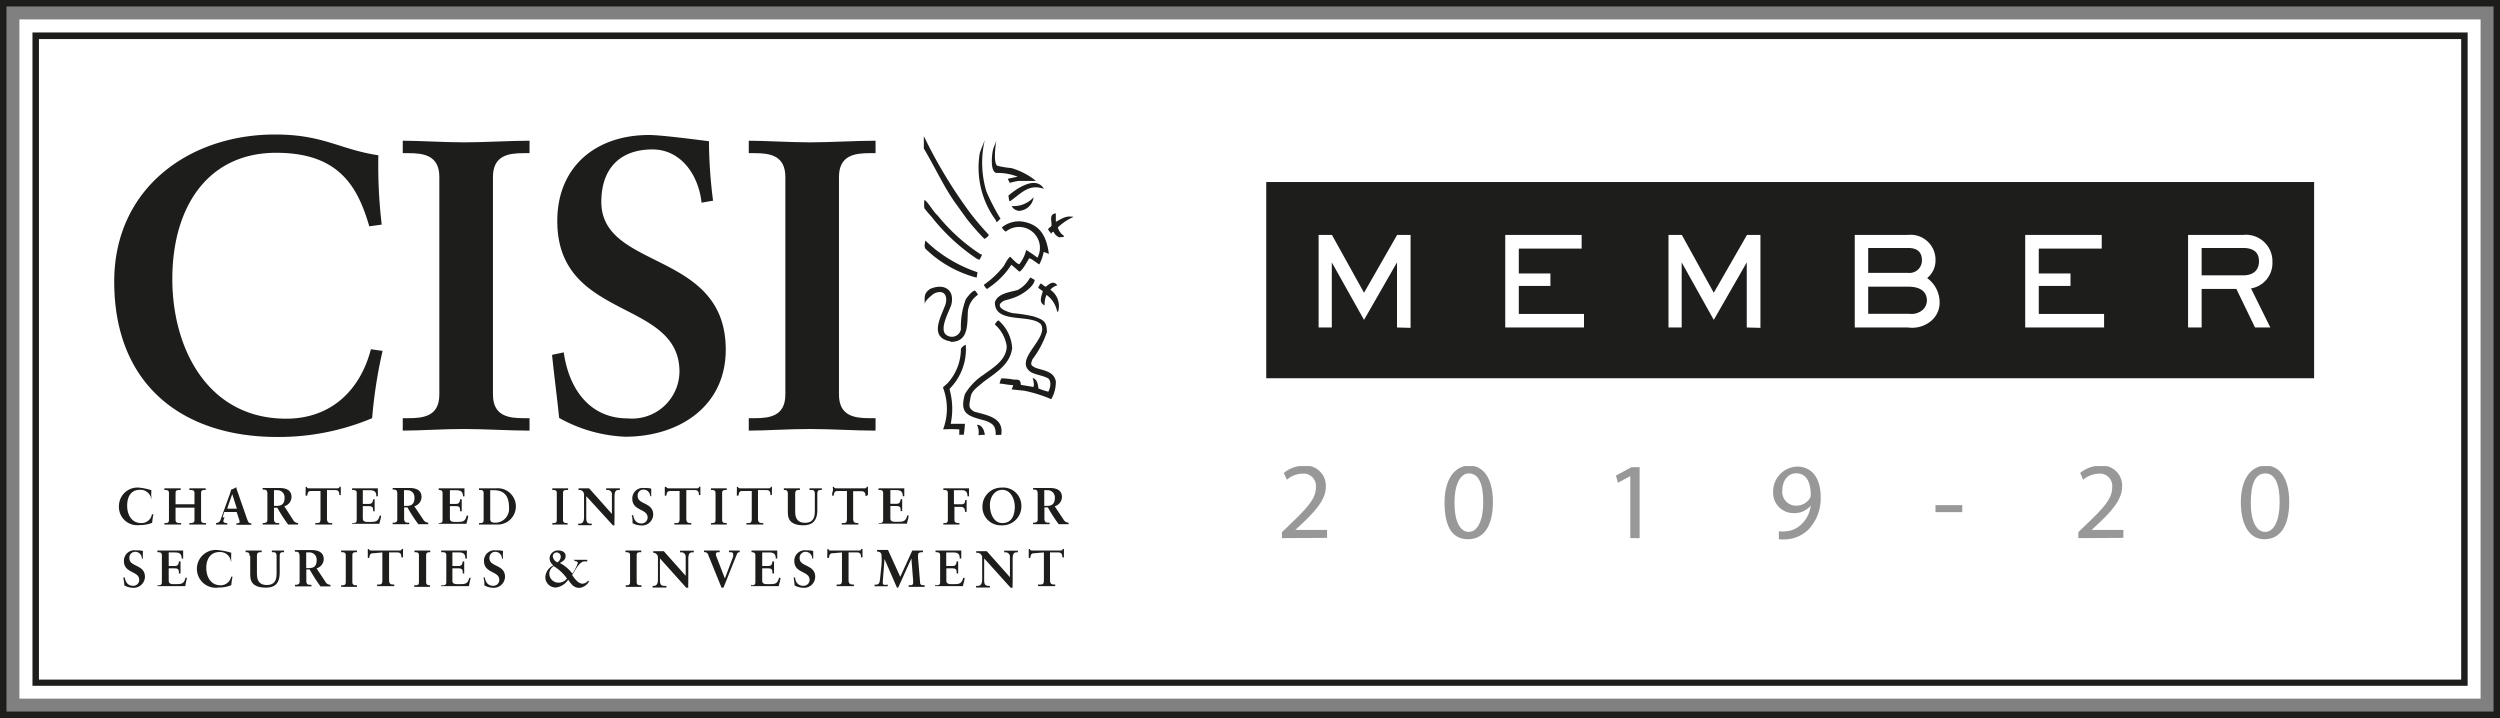 <svg id="Layer_2" data-name="Layer 2" xmlns="http://www.w3.org/2000/svg" xmlns:xlink="http://www.w3.org/1999/xlink" viewBox="0 0 200.93 57.72"><rect x="0" y="0" width="200.93" height="57.72" fill="#808080" stroke="none"/><defs><clipPath id="clip-path" transform="translate(-14.44 -58.12)"><polyline points="198.44 101.47 117.47 101.47 117.47 95.58 198.44 95.58 198.44 101.47" style="fill:none"/></clipPath></defs><title>member-bw</title><polyline points="1.56 1.56 1.56 56.15 199.37 56.15 199.37 1.56 1.56 1.56" style="fill:#fff"/><polygon points="0.26 1.56 0 1.56 0 56.15 0 57.72 1.56 57.72 199.37 57.72 200.93 57.72 200.93 56.15 200.93 1.56 200.93 0 199.37 0 1.56 0 0 0 0 1.56 0.26 1.56 0.52 1.56 0.52 0.52 1.56 0.52 199.37 0.52 200.41 0.52 200.41 1.56 200.41 56.15 200.41 57.19 199.37 57.19 1.56 57.19 0.52 57.19 0.52 56.15 0.52 1.56 0.26 1.56 0.26 1.56" style="fill:#1d1d1b"/><path d="M17.31,61h-.26v52.24H212.77V60.73H17.05V61h.26v.26h195.2V61h-.26v52h.26v-.26H17.31V113h.26V61h-.26v0Z" transform="translate(-14.44 -58.12)" style="fill:#1d1d1b"/><path d="M44.12,76.31c-.94-3.24-2.47-5.91-7.48-5.91-5.47,0-8.35,4.31-8.35,10.15,0,5.57,2.84,11.22,9.15,11.22,3.57,0,5.94-2.24,6.81-5.58l.94.13a37.71,37.71,0,0,0-.84,5.41,19.38,19.38,0,0,1-7.64,1.51c-7.51,0-13.09-4.11-13.09-12.49,0-7.48,6-11.82,12.92-11.82,3.91,0,5.18,1.2,8.31,1.67a40.11,40.11,0,0,0,.27,5.57l-1,.14Z" transform="translate(-14.44 -58.12)" style="fill:#1d1d1b"/><path d="M46.81,91.73h.47c1.2,0,2.47-.16,2.47-1.9V72.34c0-1.74-1.27-1.91-2.47-1.91h-.47v-1c1.31,0,3.31.13,4.95.13s3.67-.13,5.24-.13v1h-.47c-1.2,0-2.47.17-2.47,1.91V89.83c0,1.74,1.27,1.9,2.47,1.9H57v1c-1.61,0-3.61-.13-5.28-.13s-3.6.13-4.91.13v-1Z" transform="translate(-14.44 -58.12)" style="fill:#1d1d1b"/><path d="M70.82,74.37c-.24-2.17-1.64-4.24-3.94-4.24-2.64,0-4.11,1.57-4.11,4.21,0,5.54,10,3.87,10,11.88,0,4.61-3.81,7-8.08,7a11.83,11.83,0,0,1-5.31-1.51c-.17-1.7-.4-3.37-.57-5.07l.94-.2c.4,2.84,2,5.31,5.17,5.31A3.81,3.81,0,0,0,69.05,88c0-5.91-9.82-4.07-9.82-12.12,0-4.34,3.07-6.91,7.38-6.91.94,0,3.77.37,4.81.5a38.92,38.92,0,0,0,.33,4.78l-.93.16Z" transform="translate(-14.44 -58.12)" style="fill:#1d1d1b"/><path d="M74.62,91.73h.47c1.2,0,2.47-.16,2.47-1.9V72.34c0-1.74-1.27-1.91-2.47-1.91h-.47v-1c1.31,0,3.31.13,4.94.13s3.68-.13,5.25-.13v1h-.47c-1.2,0-2.47.17-2.47,1.91V89.83c0,1.74,1.27,1.9,2.47,1.9h.47v1c-1.61,0-3.61-.13-5.28-.13s-3.6.13-4.91.13v-1Z" transform="translate(-14.44 -58.12)" style="fill:#1d1d1b"/><path d="M91.54,93.09c0-.15,0-.3,0-.46a11.28,11.28,0,0,0-1.3,0,4.72,4.72,0,0,0,0-3.33v-.06l.34-.3a4.1,4.1,0,0,0,1.09-2.78.73.73,0,0,1,.39-.33,4.51,4.51,0,0,1-1.29,3.53v.1a5.81,5.81,0,0,1,.08,2.72h1.14a7.86,7.86,0,0,1-.09.88l-.42,0Z" transform="translate(-14.44 -58.12)" style="fill:#1d1d1b;fill-rule:evenodd"/><path d="M93.23,93.09h-.15a1.29,1.29,0,0,0-.12-.83c.4,0,.59.43.63.81,0,0-.3,0-.36,0Z" transform="translate(-14.44 -58.12)" style="fill:#1d1d1b;fill-rule:evenodd"/><path d="M94.47,93.08c0-.71-.2-.91-.84-1.15-1.44-.38-2.08-.56-1.64-2.13a4.75,4.75,0,0,1,1.44-1.52c.8-.59,1.92-1.22,1.92-2.34a2.88,2.88,0,0,0-.94-1.73c0-.1.22-.34.28-.34a3.18,3.18,0,0,1,1.1,2.24c-.18,1.35-1.38,2-2.35,2.74-.41.38-.92.65-1,1.22s-.24.84.32,1.14c1,.28,2.39.47,2.15,1.86Z" transform="translate(-14.44 -58.12)" style="fill:#1d1d1b;fill-rule:evenodd"/><path d="M98.9,90.19a11.36,11.36,0,0,0-2.15-.67l-1-.1v0h0a2.08,2.08,0,0,0,.12-.35c-.36,0-.73-.1-1.09-.12a1.63,1.63,0,0,1,.14-.42,5.52,5.52,0,0,1,1,.1c.44,0,.53,0,.57.42l1,.17c.1-.1,0-.62-.06-.73.37.12.43.49.47.85a5.31,5.31,0,0,0,.8.26c.16-.32.26-.8,0-1.06-.44-.25-.94-.27-1.39-.5-1.49-1,1.47-2.72.79-3.86-.87-.86-3.7,0-3.7-1.75.19-.73,1.23-.83,1.83-1a2.4,2.4,0,0,0,1-1c.07,0,.28.14.37.19-.06.52-.88,1.06-1.28,1.26s-.77.29-1.19.41c-.89.49.2.88.7,1a12,12,0,0,1,1.68.26c.78.27,1.07.39,1.07,1.26A7.62,7.62,0,0,1,97.42,87c-.16.41-.16.48.27.69.65.22,1.45.27,1.61,1.08a2.76,2.76,0,0,1-.36,1.42Z" transform="translate(-14.44 -58.12)" style="fill:#1d1d1b;fill-rule:evenodd"/><path d="M90.84,85.56c-1.8-.32-.75-2-.4-3,.2-.79-.22-1.19-.94-.84-.23.17-.71.55-.74.84h0c0-.6-.08-.84.42-1.21,1.07-.48,2,0,1.73,1.22-.14.51-1,1.94-.45,2.44a.74.74,0,0,0,1.21-.43,6.25,6.25,0,0,1,.4-2.42c.16-.22.47-.64.73-.69a1.39,1.39,0,0,1,.24.34,1.87,1.87,0,0,0-.81,1.33c-.06,1.06.07,2.46-1.37,2.46Z" transform="translate(-14.44 -58.12)" style="fill:#1d1d1b;fill-rule:evenodd"/><path d="M99.41,83.19a2.15,2.15,0,0,0-.86-1.37h0a1.91,1.91,0,0,0-.15.85c-.52-.26-.24-.73-.15-1.15l-.36-.26c0-.11.12-.23.16-.33s.32.23.45.23c.29-.24.63-.52.92-.1a1,1,0,0,0-.56.35v0a1.58,1.58,0,0,1,.64,1.69c0,.06,0,.06-.06.06Z" transform="translate(-14.44 -58.12)" style="fill:#1d1d1b;fill-rule:evenodd"/><path d="M93.78,81.36c-.1-.08-.26-.26-.25-.36a7.44,7.44,0,0,0,1.6-1.52s.36-.7.51-.72c.17.16.49.54.72.6a3,3,0,0,0,.56-1.15c.25.16.49.31.74.5s.14.08.18.09a1.68,1.68,0,0,0-2.55-2.07c-.1,0-.32-.28-.32-.34a2.17,2.17,0,0,1,1.58-.47c1.49.21,2,1.18,2.19,2.61a4.45,4.45,0,0,0-.42-.16,3.33,3.33,0,0,1-.35,1c-.24-.12-.61-.47-.82-.49-.08.15-.59,1.07-.79,1.07-.37-.33-.37-.33-.64-.55h0a5.91,5.91,0,0,1-.5.68,6.6,6.6,0,0,1-1.39,1.22Z" transform="translate(-14.44 -58.12)" style="fill:#1d1d1b;fill-rule:evenodd"/><path d="M92.92,80.43a9.23,9.23,0,0,1-4.12-2.34c-.1-.23,0-.45,0-.64.18.16.36.33.76.67A11.25,11.25,0,0,0,93,80a3,3,0,0,1-.07.43Z" transform="translate(-14.44 -58.12)" style="fill:#1d1d1b;fill-rule:evenodd"/><path d="M93.16,79a.86.86,0,0,1-.28-.13,15.8,15.8,0,0,1-3.58-3.34,8.56,8.56,0,0,1-.57-.68,3.53,3.53,0,0,1,0-.65c.2,0,.76,1,1.07,1.24a14.71,14.71,0,0,0,3.46,3.12l.1,0c0,.1-.12.31-.18.4Z" transform="translate(-14.44 -58.12)" style="fill:#1d1d1b;fill-rule:evenodd"/><path d="M93.59,77.35a18.27,18.27,0,0,1-1.47-1.67l-1-1.39c-.93-1.37-1.6-2.85-2.43-4.23,0-.16,0-.16,0-1h0a38.71,38.71,0,0,0,3.67,6.1,22.08,22.08,0,0,0,1.55,1.83c0,.1-.24.3-.33.3Z" transform="translate(-14.44 -58.12)" style="fill:#1d1d1b;fill-rule:evenodd"/><path d="M99.59,77.2a.83.83,0,0,1-.47-.45c-.13,0-.13.11-.21.14-.19-.32-.39-.31,0-.56.17-.24-.27-1,.39-1.06,0,.22,0,.44,0,.68.58-.31.8-.5,1.43-.4v0a4.29,4.29,0,0,0-1.27.85,1.19,1.19,0,0,0,.5.68c0,.12-.21.1-.29.1Z" transform="translate(-14.44 -58.12)" style="fill:#1d1d1b;fill-rule:evenodd"/><path d="M94.58,76a.41.41,0,0,1-.11-.19,7.13,7.13,0,0,1-1.29-5.35c.11-.38.28-.73.41-1.09h0a8,8,0,0,0,.13,4.14,17,17,0,0,0,1.14,2.2v0c-.06,0-.25.26-.31.26Z" transform="translate(-14.44 -58.12)" style="fill:#1d1d1b;fill-rule:evenodd"/><path d="M96.27,75.05a.68.68,0,0,1-.52-.37,2.17,2.17,0,0,0,1.76-.7s0,0,0,0a1.25,1.25,0,0,1-1.26,1.09Z" transform="translate(-14.44 -58.12)" style="fill:#1d1d1b;fill-rule:evenodd"/><path d="M95.57,74.29a2.61,2.61,0,0,1-.08-.45c.63-.55,2.21-1.65,2.85-.54-1.22-.43-1.8.35-2.73,1Z" transform="translate(-14.44 -58.12)" style="fill:#1d1d1b;fill-rule:evenodd"/><path d="M95.65,72.89a2.19,2.19,0,0,1-.21-.4l.79-.17v0a4.39,4.39,0,0,0-1.7-.3c-.52-.08-.37-1.44-.3-1.77s.2-.54.28-.81h0c-.05.36-.25,1.73.08,2a7.53,7.53,0,0,0,1.14.19,5.66,5.66,0,0,1,1.82.91c.12.11.12.11.15.12v0c-1,0-1,0-1.29,0s-.65.13-.79.14Z" transform="translate(-14.44 -58.12)" style="fill:#1d1d1b;fill-rule:evenodd"/><path d="M26.6,98.23a.87.87,0,0,0-.94-.74c-.68,0-1,.54-1,1.27s.35,1.4,1.14,1.4a.84.84,0,0,0,.85-.7l.12,0a5.31,5.31,0,0,0-.1.68,2.61,2.61,0,0,1-1,.18A1.47,1.47,0,0,1,24,98.78a1.49,1.49,0,0,1,1.61-1.47,4.77,4.77,0,0,1,1,.21,4,4,0,0,0,0,.69l-.12,0Z" transform="translate(-14.44 -58.12)" style="fill:#1d1d1b"/><path d="M28.55,99.92c0,.22.18.24.33.24H29v.12H27.65v-.12h.06c.15,0,.31,0,.31-.24V97.73c0-.21-.16-.23-.31-.23h-.06v-.13l.63,0,.68,0v.13h-.08c-.15,0-.33,0-.33.23v.92h1.52v-.92c0-.22-.18-.23-.33-.23h-.08v-.13l.68,0,.63,0v.13h-.06c-.15,0-.31,0-.31.23v2.19c0,.22.16.24.31.24H31v.12H29.66v-.12h.08c.15,0,.33,0,.33-.24v-1H28.55v1Z" transform="translate(-14.44 -58.12)" style="fill:#1d1d1b"/><path d="M33.1,97.84h0L32.7,99h.78l-.38-1.18Zm-.61,1.85a1.35,1.35,0,0,0-.1.32c0,.13.18.15.32.15h0v.12H31.8v-.12h0a.39.39,0,0,0,.37-.27L32.85,98a3.13,3.13,0,0,0,.16-.52,1.93,1.93,0,0,0,.38-.18h.06a.42.42,0,0,0,0,.1l.76,2.18a4.29,4.29,0,0,0,.16.43.26.26,0,0,0,.27.17h0v.12h-1.2v-.12h0c.1,0,.26,0,.26-.12a1,1,0,0,0-.08-.3l-.16-.49h-1l-.13.44Z" transform="translate(-14.44 -58.12)" style="fill:#1d1d1b"/><path d="M36.46,98.78h.2c.42,0,.65-.16.65-.65a.57.57,0,0,0-.61-.61,1.17,1.17,0,0,0-.24,0v1.24Zm-.53-1c0-.3-.17-.31-.3-.31h-.08v-.13l.65,0,.67,0c.53,0,1,.14,1,.73a.79.79,0,0,1-.58.74L38,99.91a.48.48,0,0,0,.4.25v.12h-.8a13,13,0,0,1-.87-1.35h-.27v.89c0,.32.15.34.34.34h.08v.12H35.55v-.12h.08c.15,0,.3-.07.3-.23V97.81Z" transform="translate(-14.44 -58.12)" style="fill:#1d1d1b"/><path d="M39.52,97.58c-.32,0-.33.07-.39.38H39c0-.12,0-.24,0-.36a2,2,0,0,0,0-.35h.1c0,.12.14.12.25.12h2.15c.11,0,.22,0,.23-.13l.1,0c0,.11,0,.22,0,.34s0,.22,0,.33l-.12,0c0-.15,0-.4-.31-.4h-.68V99.8c0,.32.14.36.34.36h.08v.12H39.78v-.12h.08c.22,0,.34,0,.34-.35V97.58Z" transform="translate(-14.44 -58.12)" style="fill:#1d1d1b"/><path d="M42.74,100.16h.06c.15,0,.31,0,.31-.24V97.73c0-.21-.16-.23-.31-.23h-.06v-.13l1,0,1.07,0c0,.18,0,.46,0,.64l-.12,0c0-.27-.07-.49-.51-.49h-.58v1.1h.5c.25,0,.3-.14.33-.37h.12c0,.16,0,.33,0,.49s0,.31,0,.47l-.12,0c0-.25,0-.41-.33-.41h-.5v1c0,.27.24.27.51.27.5,0,.72,0,.85-.51l.11,0c0,.22-.1.44-.14.66H42.74v-.12Z" transform="translate(-14.44 -58.12)" style="fill:#1d1d1b"/><path d="M46.91,98.78h.2c.42,0,.64-.16.64-.65a.56.56,0,0,0-.6-.61,1.17,1.17,0,0,0-.24,0v1.24Zm-.54-1c0-.3-.16-.31-.29-.31H46v-.13l.65,0,.67,0c.53,0,1,.14,1,.73a.79.79,0,0,1-.58.74l.72,1.07a.48.48,0,0,0,.4.25v.12h-.8a11.55,11.55,0,0,1-.87-1.35h-.27v.89c0,.32.15.34.34.34h.07v.12H46v-.12h.08c.15,0,.29-.07.29-.23V97.81Z" transform="translate(-14.44 -58.12)" style="fill:#1d1d1b"/><path d="M49.7,100.16h0c.15,0,.31,0,.31-.24V97.73c0-.21-.16-.23-.31-.23h0v-.13l1,0,1.07,0c0,.18,0,.46,0,.64l-.12,0c0-.27-.08-.49-.51-.49H50.6v1.1h.49c.25,0,.31-.14.33-.37h.13c0,.16,0,.33,0,.49s0,.31,0,.47l-.13,0c0-.25,0-.41-.32-.41h-.5v1c0,.27.24.27.51.27.5,0,.72,0,.84-.51l.12,0c0,.22-.1.44-.14.66H49.7v-.12Z" transform="translate(-14.44 -58.12)" style="fill:#1d1d1b"/><path d="M53.84,99.8c0,.29.14.33.44.33a1.11,1.11,0,0,0,1.07-1.23c0-1.1-.56-1.38-1.22-1.38l-.29,0V99.8Zm-.9.36H53c.15,0,.31,0,.31-.24V97.73c0-.21-.16-.23-.31-.23h-.06v-.13l.67,0,.67,0a1.46,1.46,0,1,1,.11,2.91H52.94v-.12Z" transform="translate(-14.44 -58.12)" style="fill:#1d1d1b"/><path d="M58.83,100.16h.06c.15,0,.3,0,.3-.24V97.73c0-.21-.15-.23-.3-.23h-.06v-.13l.61,0,.66,0v.13H60c-.15,0-.31,0-.31.23v2.19c0,.22.16.24.31.24h.06v.12H58.83v-.12Z" transform="translate(-14.44 -58.12)" style="fill:#1d1d1b"/><path d="M63.62,99.46h0V97.89a.34.34,0,0,0-.36-.39h-.1v-.13l.59,0,.51,0v.13h-.06c-.18,0-.37,0-.37.53v1.89a2.82,2.82,0,0,0,0,.42H63.7L61.56,98v1.72c0,.36.07.49.39.49H62v.12H60.91v-.12H61c.29,0,.38-.2.38-.53V97.87A.37.37,0,0,0,61,97.5h-.06v-.13l.48,0,.37,0,1.86,2.09Z" transform="translate(-14.44 -58.12)" style="fill:#1d1d1b"/><path d="M66.7,98a.54.54,0,0,0-.5-.53.47.47,0,0,0-.51.52c0,.7,1.25.49,1.25,1.49a.9.9,0,0,1-1,.87,1.51,1.51,0,0,1-.66-.18c0-.22,0-.42-.07-.64l.12,0c.05.35.25.66.64.66a.48.48,0,0,0,.52-.47c0-.74-1.23-.51-1.23-1.52a.84.84,0,0,1,.92-.86c.12,0,.47,0,.6.06,0,.2,0,.4,0,.6l-.11,0Z" transform="translate(-14.44 -58.12)" style="fill:#1d1d1b"/><path d="M68.38,97.58c-.31,0-.33.07-.39.38h-.12c0-.12,0-.24,0-.36s0-.23,0-.35H68c0,.12.14.12.25.12h2.15c.12,0,.22,0,.23-.13l.1,0c0,.11,0,.22,0,.34s0,.22,0,.33l-.12,0c0-.15,0-.4-.31-.4H69.6V99.8c0,.32.14.36.34.36H70v.12H68.64v-.12h.08c.23,0,.34,0,.34-.35V97.58Z" transform="translate(-14.44 -58.12)" style="fill:#1d1d1b"/><path d="M71.58,100.16h.06c.15,0,.31,0,.31-.24V97.73c0-.21-.16-.23-.31-.23h-.06v-.13l.62,0,.65,0v.13h-.06c-.15,0-.31,0-.31.23v2.19c0,.22.16.24.31.24h.06v.12H71.58v-.12Z" transform="translate(-14.44 -58.12)" style="fill:#1d1d1b"/><path d="M74.18,97.58c-.32,0-.33.07-.39.38h-.13c0-.12,0-.24,0-.36a2,2,0,0,0,0-.35h.1c0,.12.14.12.25.12h2.15c.11,0,.22,0,.23-.13l.09,0c0,.11,0,.22,0,.34s0,.22,0,.33l-.12,0c0-.15,0-.4-.31-.4h-.69V99.8c0,.32.15.36.35.36h.08v.12H74.43v-.12h.08c.23,0,.35,0,.35-.35V97.58Z" transform="translate(-14.44 -58.12)" style="fill:#1d1d1b"/><path d="M77.76,97.8c0-.3-.15-.3-.32-.3h0v-.13l.67,0,.62,0v.13h-.05c-.17,0-.33,0-.33.3v1.44c0,.53.19.9.79.9s.79-.35.79-.92V97.8c0-.3-.16-.3-.3-.3H79.5v-.13l.5,0,.49,0v.13H80.4c-.11,0-.27,0-.27.3v1.33c0,.94-.5,1.21-1.12,1.21-.8,0-1.25-.29-1.25-1V97.8Z" transform="translate(-14.44 -58.12)" style="fill:#1d1d1b"/><path d="M81.83,97.58c-.31,0-.33.07-.39.38h-.12c0-.12,0-.24.05-.36s0-.23,0-.35h.1c0,.12.14.12.25.12h2.15c.12,0,.22,0,.23-.13l.1,0c0,.11,0,.22,0,.34s0,.22,0,.33L84,98c0-.15,0-.4-.31-.4h-.68V99.8c0,.32.14.36.34.36h.08v.12H82.09v-.12h.08c.23,0,.34,0,.34-.35V97.58Z" transform="translate(-14.44 -58.12)" style="fill:#1d1d1b"/><path d="M85.05,100.16h.06c.15,0,.31,0,.31-.24V97.73c0-.21-.16-.23-.31-.23h-.06v-.13l1,0,1.07,0c0,.18,0,.46,0,.64L87,98c0-.27-.07-.49-.51-.49H86v1.1h.5c.25,0,.3-.14.33-.37h.12c0,.16,0,.33,0,.49s0,.31,0,.47l-.12,0c0-.25,0-.41-.33-.41H86v1c0,.27.24.27.51.27.5,0,.72,0,.85-.51l.11,0c0,.22-.1.44-.14.66H85.05v-.12Z" transform="translate(-14.44 -58.12)" style="fill:#1d1d1b"/><path d="M91.16,98.65h.58c.21,0,.27-.13.27-.34h.12c0,.15,0,.3,0,.45s0,.33,0,.5H92c0-.23-.07-.4-.33-.4h-.52v1.06c0,.23.19.24.4.24h0v.12H90.26v-.12h.06c.15,0,.3,0,.3-.24V97.73c0-.21-.15-.23-.3-.23h-.06v-.13l1,0,1.06,0c0,.18,0,.46,0,.64l-.12,0c0-.29-.1-.49-.42-.49h-.67v1.1Z" transform="translate(-14.44 -58.12)" style="fill:#1d1d1b"/><path d="M95,100.16c.81,0,1-.71,1-1.32s-.33-1.35-1-1.35-1,.65-1,1.21c0,.75.34,1.46,1,1.46Zm-.06-2.85a1.46,1.46,0,0,1,1.59,1.44,1.52,1.52,0,0,1-1.57,1.59,1.47,1.47,0,0,1-1.56-1.49,1.52,1.52,0,0,1,1.54-1.54Z" transform="translate(-14.44 -58.12)" style="fill:#1d1d1b"/><path d="M98.37,98.78h.21c.41,0,.64-.16.64-.65a.57.57,0,0,0-.61-.61,1.25,1.25,0,0,0-.24,0v1.24Zm-.53-1c0-.3-.17-.31-.3-.31h-.07v-.13l.65,0,.67,0c.52,0,1,.14,1,.73a.79.79,0,0,1-.58.74l.71,1.07a.49.49,0,0,0,.41.25v.12h-.8a11.55,11.55,0,0,1-.87-1.35h-.28v.89c0,.32.15.34.35.34h.07v.12H97.47v-.12h.07c.16,0,.3-.07.3-.23V97.81Z" transform="translate(-14.44 -58.12)" style="fill:#1d1d1b"/><path d="M25.84,103a.53.53,0,0,0-.49-.53.47.47,0,0,0-.51.53c0,.69,1.25.48,1.25,1.48a.91.91,0,0,1-1,.88,1.49,1.49,0,0,1-.66-.19c0-.21-.05-.42-.08-.63l.12,0c.05.36.25.66.65.66a.47.47,0,0,0,.51-.47c0-.74-1.23-.51-1.23-1.52a.84.84,0,0,1,.93-.86c.11,0,.47,0,.6.06a4,4,0,0,0,0,.6l-.12,0Z" transform="translate(-14.44 -58.12)" style="fill:#1d1d1b"/><path d="M27.09,105.16h.05c.15,0,.31,0,.31-.24v-2.18c0-.22-.16-.24-.31-.24h-.05v-.13l1,0,1.07,0c0,.18,0,.46,0,.64l-.12,0c0-.28-.08-.49-.51-.49H28v1.09h.49c.25,0,.31-.14.33-.37h.13c0,.17,0,.33,0,.49s0,.32,0,.48l-.13,0c0-.25,0-.41-.32-.41H28v1c0,.27.24.27.51.27.5,0,.72,0,.84-.51l.12,0c-.05.22-.11.44-.14.67l-1.12,0-1.11,0v-.13Z" transform="translate(-14.44 -58.12)" style="fill:#1d1d1b"/><path d="M33,103.23a.87.87,0,0,0-.93-.74c-.69,0-1.05.54-1.05,1.27s.36,1.4,1.15,1.4a.86.86,0,0,0,.85-.69h.11a5.31,5.31,0,0,0-.1.68,2.5,2.5,0,0,1-1,.19,1.52,1.52,0,1,1,0-3,4.77,4.77,0,0,1,1,.21,5.58,5.58,0,0,0,0,.7Z" transform="translate(-14.44 -58.12)" style="fill:#1d1d1b"/><path d="M34.5,102.8c0-.3-.15-.3-.32-.3h0v-.13l.66,0,.63,0v.13h-.05c-.17,0-.33,0-.33.3v1.44c0,.53.19.9.79.9s.79-.35.79-.91V102.8c0-.3-.16-.3-.3-.3h-.08v-.13l.5,0,.48,0v.13h-.08c-.12,0-.27,0-.27.3v1.33c0,1-.5,1.22-1.12,1.22-.8,0-1.25-.29-1.25-1V102.8Z" transform="translate(-14.44 -58.12)" style="fill:#1d1d1b"/><path d="M39.05,103.78h.2c.42,0,.64-.15.64-.65a.57.57,0,0,0-.61-.61c-.12,0-.18,0-.23,0v1.24Zm-.54-1c0-.31-.17-.32-.29-.32h-.08v-.13l.65,0,.67,0c.52,0,1,.15,1,.74a.79.79,0,0,1-.58.73l.71,1.07a.45.45,0,0,0,.41.25v.13l-.41,0-.39,0a12.59,12.59,0,0,1-.87-1.36h-.27v.9c0,.32.15.33.34.33h.07v.13l-.71,0-.61,0v-.13h.08c.15,0,.29-.07.29-.23v-2.11Z" transform="translate(-14.44 -58.12)" style="fill:#1d1d1b"/><path d="M41.86,105.16h.06c.15,0,.31,0,.31-.24v-2.18c0-.22-.16-.24-.31-.24h-.06v-.13l.62,0,.65,0v.13h-.06c-.15,0-.31,0-.31.24v2.18c0,.22.16.24.31.24h.06v.13l-.66,0-.61,0v-.13Z" transform="translate(-14.44 -58.12)" style="fill:#1d1d1b"/><path d="M44.5,102.58c-.31,0-.33.08-.39.38H44c0-.11,0-.23,0-.35s0-.24,0-.36h.1c0,.13.14.12.25.12h2.15c.12,0,.22,0,.23-.13l.1,0c0,.11,0,.23,0,.34v.34l-.13,0c0-.15,0-.4-.31-.4h-.68v2.22c0,.32.14.36.34.36h.08v.13l-.68,0-.7,0v-.13h.08c.23,0,.34,0,.34-.35v-2.23Z" transform="translate(-14.44 -58.12)" style="fill:#1d1d1b"/><path d="M47.75,105.16h.06c.15,0,.3,0,.3-.24v-2.18c0-.22-.15-.24-.3-.24h-.06v-.13l.61,0,.66,0v.13H49c-.15,0-.31,0-.31.24v2.18c0,.22.16.24.31.24H49v.13l-.66,0-.61,0v-.13Z" transform="translate(-14.44 -58.12)" style="fill:#1d1d1b"/><path d="M49.9,105.16H50c.15,0,.31,0,.31-.24v-2.18c0-.22-.16-.24-.31-.24H49.9v-.13l1,0,1.07,0a4.56,4.56,0,0,0,0,.64l-.13,0c0-.28-.07-.49-.51-.49H50.8v1.09h.5c.25,0,.3-.14.33-.37h.12c0,.17,0,.33,0,.49s0,.32,0,.48l-.12,0c0-.25,0-.41-.33-.41h-.5v1c0,.27.24.27.51.27.5,0,.72,0,.85-.51l.11,0c-.05.22-.1.44-.14.67l-1.12,0-1.11,0v-.13Z" transform="translate(-14.44 -58.12)" style="fill:#1d1d1b"/><path d="M54.78,103a.53.53,0,0,0-.49-.53.47.47,0,0,0-.51.53c0,.69,1.25.48,1.25,1.48a.91.91,0,0,1-1,.88,1.53,1.53,0,0,1-.66-.19c0-.21,0-.42-.08-.63l.12,0c.05.36.25.66.65.66a.47.47,0,0,0,.51-.47c0-.74-1.23-.51-1.23-1.52a.84.84,0,0,1,.93-.86c.11,0,.47,0,.6.06a4,4,0,0,0,0,.6l-.12,0Z" transform="translate(-14.44 -58.12)" style="fill:#1d1d1b"/><path d="M59.51,102.87a.34.34,0,0,0-.33-.35.31.31,0,0,0-.31.31.61.61,0,0,0,.37.49.57.57,0,0,0,.27-.45Zm-.92,1.36a.73.73,0,0,0,.74.72.86.86,0,0,0,.68-.33,3.61,3.61,0,0,0-1.07-1,.75.75,0,0,0-.35.6Zm1.89-1.12.58,0,.58,0v.13h-.22c-.43,0-.78.8-1,1.09.18.26.48.7.83.7a.56.56,0,0,0,.45-.24l.08.07a1,1,0,0,1-.79.51c-.43,0-.67-.33-.88-.66a1.4,1.4,0,0,1-1,.63.83.83,0,0,1-.84-.86,1.11,1.11,0,0,1,.65-.92.73.73,0,0,1-.31-.58.67.67,0,0,1,.7-.62c.27,0,.59.12.59.44s-.23.43-.46.57a3,3,0,0,1,1,.85,3.4,3.4,0,0,0,.44-.84c0-.15-.16-.16-.27-.16v-.12Z" transform="translate(-14.44 -58.12)" style="fill:#1d1d1b"/><path d="M64.71,105.16h.06c.15,0,.31,0,.31-.24v-2.18c0-.22-.16-.24-.31-.24h-.06v-.13l.62,0,.65,0v.13h-.06c-.15,0-.31,0-.31.24v2.18c0,.22.16.24.31.24H66v.13l-.66,0-.61,0v-.13Z" transform="translate(-14.44 -58.12)" style="fill:#1d1d1b"/><path d="M69.55,104.46h0v-1.56a.35.35,0,0,0-.37-.39H69.1v-.13l.58,0,.52,0v.13h-.06c-.18,0-.38,0-.38.53v1.9a2.86,2.86,0,0,0,0,.42h-.16L67.48,103v1.72c0,.36.07.49.39.49H68v.13l-.54,0-.57,0v-.13h.06c.29,0,.37-.2.37-.53v-1.76a.37.37,0,0,0-.38-.37h0v-.13l.48,0,.37,0,1.86,2.09Z" transform="translate(-14.44 -58.12)" style="fill:#1d1d1b"/><path d="M72.29,102.5h-.1c-.15,0-.21.06-.21.12a.53.53,0,0,0,0,.13l.72,1.86h0l.66-1.74a.6.6,0,0,0,0-.23c0-.12-.12-.14-.26-.14h-.07v-.13l.48,0,.38,0v.13h0a.22.22,0,0,0-.22.15s-.64,1.59-.91,2.28c-.06.14-.12.28-.17.42h-.16l-1.06-2.61a.31.31,0,0,0-.35-.24h0v-.13l.64,0,.62,0v.13Z" transform="translate(-14.44 -58.12)" style="fill:#1d1d1b"/><path d="M74.84,105.16h0c.15,0,.31,0,.31-.24v-2.18c0-.22-.16-.24-.31-.24h0v-.13l1,0,1.07,0c0,.18,0,.46,0,.64l-.12,0c0-.28-.08-.49-.51-.49h-.58v1.09h.49c.25,0,.31-.14.33-.37h.13c0,.17,0,.33,0,.49s0,.32,0,.48l-.13,0c0-.25,0-.41-.32-.41h-.5v1c0,.27.24.27.51.27.5,0,.72,0,.84-.51l.12,0c0,.22-.11.44-.14.67l-1.12,0-1.11,0v-.13Z" transform="translate(-14.44 -58.12)" style="fill:#1d1d1b"/><path d="M79.72,103a.54.54,0,0,0-.49-.53.48.48,0,0,0-.52.53c0,.69,1.25.48,1.25,1.48a.9.9,0,0,1-1,.88,1.57,1.57,0,0,1-.66-.19c0-.21-.05-.42-.07-.63l.12,0c0,.36.25.66.64.66a.48.48,0,0,0,.52-.47c0-.74-1.23-.51-1.23-1.52a.84.84,0,0,1,.92-.86c.12,0,.47,0,.6.06,0,.2,0,.4,0,.6l-.11,0Z" transform="translate(-14.44 -58.12)" style="fill:#1d1d1b"/><path d="M81.45,102.58c-.32,0-.33.08-.39.38h-.13c0-.11,0-.23,0-.35a2.19,2.19,0,0,0,0-.36h.1c0,.13.14.12.25.12h2.15c.11,0,.22,0,.23-.13l.1,0c0,.11,0,.23,0,.34s0,.22,0,.34l-.12,0c0-.15,0-.4-.31-.4h-.69v2.22c0,.32.15.36.35.36h.08v.13l-.68,0-.71,0v-.13h.08c.23,0,.35,0,.35-.35v-2.23Z" transform="translate(-14.44 -58.12)" style="fill:#1d1d1b"/><path d="M86.76,104.56l1-2.19.42,0,.44,0v.13h0c-.13,0-.38,0-.39.19a1.77,1.77,0,0,0,0,.33l.16,1.91c0,.21.12.22.37.23v.13l-.6,0-.69,0v-.13c.22,0,.36,0,.36-.2a1.82,1.82,0,0,0,0-.2L87.69,103h0l-1.06,2.35h-.1l-1-2.3h0l-.14,1.83c0,.13,0,.2.08.23a.52.52,0,0,0,.27,0h.05v.13l-.57,0-.49,0v-.13h.06c.33,0,.34-.15.38-.45l.12-1.16a5.79,5.79,0,0,0,0-.74c0-.23-.17-.31-.36-.31h0v-.13l.51,0,.37,0,1,2.19Z" transform="translate(-14.44 -58.12)" style="fill:#1d1d1b"/><path d="M89.63,105.16h.06c.15,0,.31,0,.31-.24v-2.18c0-.22-.16-.24-.31-.24h-.06v-.13l1,0,1.07,0c0,.18,0,.46,0,.64l-.12,0c0-.28-.07-.49-.51-.49h-.58v1.09H91c.25,0,.3-.14.33-.37h.12c0,.17,0,.33,0,.49s0,.32,0,.48l-.12,0c0-.25,0-.41-.33-.41h-.5v1c0,.27.24.27.51.27.5,0,.72,0,.85-.51l.11,0c0,.22-.1.44-.14.67l-1.12,0-1.11,0v-.13Z" transform="translate(-14.44 -58.12)" style="fill:#1d1d1b"/><path d="M95.61,104.46h0v-1.56a.35.35,0,0,0-.37-.39h-.09v-.13l.59,0,.51,0v.13H96.2c-.18,0-.37,0-.37.53v1.9a2.88,2.88,0,0,0,0,.42h-.16L93.54,103v1.72c0,.36.07.49.4.49H94v.13l-.54,0-.57,0v-.13H93c.29,0,.38-.2.38-.53v-1.76a.38.38,0,0,0-.38-.37H92.9v-.13l.48,0,.37,0,1.86,2.09Z" transform="translate(-14.44 -58.12)" style="fill:#1d1d1b"/><path d="M97.63,102.58c-.31,0-.33.08-.39.38h-.12c0-.11,0-.23,0-.35s0-.24,0-.36h.1c0,.13.14.12.25.12h2.15c.12,0,.22,0,.23-.13l.1,0c0,.11,0,.23,0,.34v.34l-.13,0c0-.15,0-.4-.31-.4h-.68v2.22c0,.32.14.36.34.36h.08v.13l-.68,0-.7,0v-.13H98c.23,0,.34,0,.34-.35v-2.23Z" transform="translate(-14.44 -58.12)" style="fill:#1d1d1b"/><polygon points="101.77 14.63 101.77 30.4 185.99 30.4 185.99 14.63 101.77 14.63 101.77 14.63" style="fill:#1d1d1b"/><path d="M126.72,84.44V79.21l-2.65,4.62-2.59-4.62v5.23h-1.06V77h1.07l2.58,4.65L126.73,77h1.08v7.47Z" transform="translate(-14.44 -58.12)" style="fill:#fff"/><path d="M135.42,84.44V77h6.14v1.1h-5.05v2h2.54V81.1h-2.54v2.25h5.24v1.09Z" transform="translate(-14.44 -58.12)" style="fill:#fff"/><path d="M154.83,84.44V79.21l-2.65,4.62-2.58-4.62v5.23h-1.06V77h1.07l2.57,4.65L154.85,77h1.08v7.47Z" transform="translate(-14.44 -58.12)" style="fill:#fff"/><path d="M169.72,83.85a2.37,2.37,0,0,1-1.93.59h-4.28V77h4.28A2,2,0,0,1,170,79a1.82,1.82,0,0,1-.67,1.47,2.41,2.41,0,0,1,1,1.92A1.9,1.9,0,0,1,169.72,83.85Zm-1.93-5.8h-3.2v2h3.2a1,1,0,0,0,1.12-1C168.91,78.31,168.46,78.05,167.79,78.05Zm0,3.11h-3.2v2.18h3.32A1.36,1.36,0,0,0,169,83a1.06,1.06,0,0,0,.31-.75C169.28,81.38,168.53,81.16,167.79,81.16Z" transform="translate(-14.44 -58.12)" style="fill:#fff"/><path d="M177.21,84.44V77h6.15v1.1H178.3v2h2.55V81.1H178.3v2.25h5.25v1.09Z" transform="translate(-14.44 -58.12)" style="fill:#fff"/><path d="M195.36,81.3l1.55,3.14h-1.23l-1.5-3.1h-2.79v3.1H190.3V77h4.43a2.13,2.13,0,0,1,2.35,2.2A2.06,2.06,0,0,1,195.36,81.3Zm-.63-3.25h-3.34v2.2h3.34c.74,0,1.27-.35,1.27-1.14S195.44,78.05,194.73,78.05Z" transform="translate(-14.44 -58.12)" style="fill:#fff"/><rect x="103.03" y="37.46" width="80.96" height="5.88" style="fill:#fff"/><g style="clip-path:url(#clip-path)"><path d="M117.47,101.37v-.48l.61-.58c1.45-1.39,2.12-2.12,2.12-3a1,1,0,0,0-1.12-1.12,1.93,1.93,0,0,0-1.21.49l-.25-.55a2.57,2.57,0,0,1,1.61-.58A1.61,1.61,0,0,1,121,97.23c0,1-.76,1.9-2,3.06l-.45.42v0h2.55v.64Z" transform="translate(-14.44 -58.12)" style="fill:#989898"/><path d="M134.43,98.46c0,1.93-.73,3-2,3s-1.88-1-1.89-2.92.83-3,2-3S134.43,96.64,134.43,98.46Zm-3.09.08c0,1.49.45,2.33,1.15,2.33s1.16-.92,1.16-2.38-.35-2.32-1.16-2.32C131.83,96.17,131.34,97,131.34,98.54Z" transform="translate(-14.44 -58.12)" style="fill:#989898"/></g><path d="M145.47,96.39h0l-1,.53-.15-.58,1.24-.67h.66v5.7h-.75Z" transform="translate(-14.44 -58.12)" style="fill:#989898"/><g style="clip-path:url(#clip-path)"><path d="M157.41,100.82a3.44,3.44,0,0,0,.62,0,2,2,0,0,0,1.19-.56,2.44,2.44,0,0,0,.75-1.5h0a1.69,1.69,0,0,1-1.35.6,1.64,1.64,0,0,1-1.67-1.74,2,2,0,0,1,1.94-2c1.17,0,1.88.94,1.88,2.41a3.61,3.61,0,0,1-1,2.67,2.81,2.81,0,0,1-1.65.76,3.77,3.77,0,0,1-.71,0Zm.28-3.27a1.1,1.1,0,0,0,1.09,1.21,1.27,1.27,0,0,0,1.12-.59.5.5,0,0,0,.07-.29c0-1-.35-1.72-1.17-1.72C158.15,96.16,157.69,96.74,157.69,97.55Z" transform="translate(-14.44 -58.12)" style="fill:#989898"/></g><path d="M172.15,98.72v.56H170v-.56Z" transform="translate(-14.44 -58.12)" style="fill:#989898"/><g style="clip-path:url(#clip-path)"><path d="M181.48,101.37v-.48l.6-.58c1.46-1.39,2.12-2.12,2.12-3a1,1,0,0,0-1.12-1.12,2,2,0,0,0-1.21.49l-.24-.55a2.52,2.52,0,0,1,1.6-.58A1.6,1.6,0,0,1,185,97.23c0,1-.76,1.9-2,3.06l-.45.42v0h2.55v.64Z" transform="translate(-14.44 -58.12)" style="fill:#989898"/><path d="M198.43,98.46c0,1.93-.72,3-2,3-1.11,0-1.87-1-1.89-2.92s.83-3,2-3S198.43,96.64,198.43,98.46Zm-3.09.08c0,1.49.46,2.33,1.16,2.33s1.16-.92,1.16-2.38-.36-2.32-1.16-2.32S195.34,97,195.34,98.54Z" transform="translate(-14.44 -58.12)" style="fill:#989898"/></g></svg>